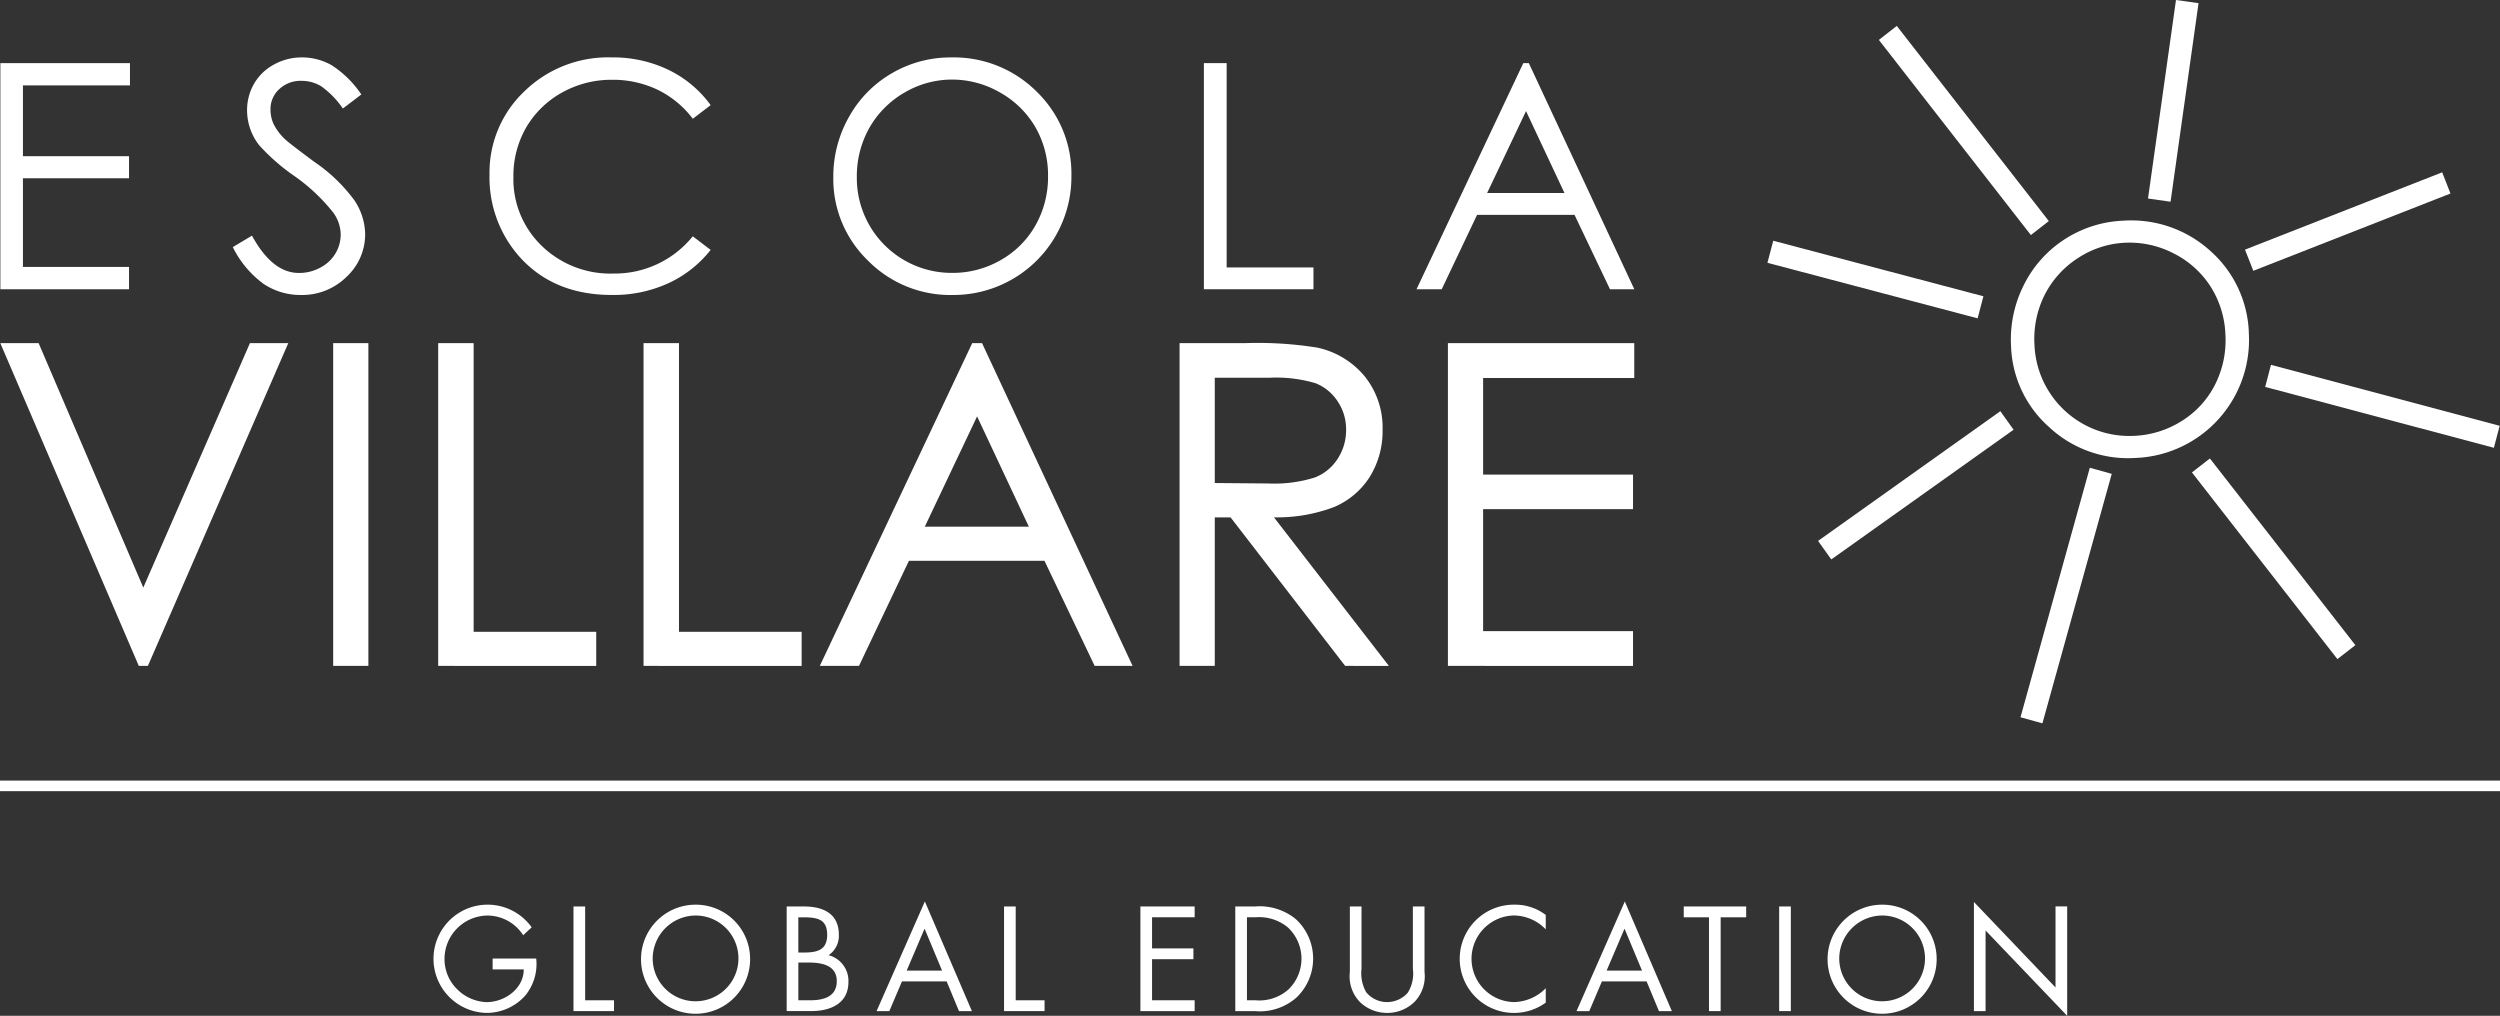 <svg xmlns="http://www.w3.org/2000/svg" xmlns:xlink="http://www.w3.org/1999/xlink" id="Group_1141" data-name="Group 1141" width="283.324" height="115.123" viewBox="0 0 283.324 115.123"><rect x="0" y="0" width="283.324" height="115.123" fill="#333333" stroke="none"/><defs><clipPath id="clip-path"><rect id="Rectangle_555" data-name="Rectangle 555" width="283.324" height="115.123" fill="none"></rect></clipPath></defs><g id="Group_1113" data-name="Group 1113" clip-path="url(#clip-path)"><rect id="Rectangle_550" data-name="Rectangle 550" width="283.324" height="1.199" transform="translate(0 88.463)" fill="#fff"></rect><path id="Path_1603" data-name="Path 1603" d="M.076,13.06H14.763v2.527H2.634v8.021H14.656v2.5H2.634V36.158H14.656v2.528H.076Z" transform="translate(-0.034 -5.906)" fill="#fff"></path><path id="Path_1604" data-name="Path 1604" d="M48.155,33.377l2.175-1.3q2.306,4.23,5.319,4.228a4.963,4.963,0,0,0,2.415-.6,4.3,4.3,0,0,0,1.728-1.612,4.2,4.2,0,0,0,.594-2.142,4.314,4.314,0,0,0-.875-2.527,20.952,20.952,0,0,0-4.385-4.112,22.842,22.842,0,0,1-3.994-3.5A6.419,6.419,0,0,1,49.775,17.9a5.963,5.963,0,0,1,.8-3.054,5.777,5.777,0,0,1,2.26-2.168,6.45,6.45,0,0,1,3.15-.8,6.763,6.763,0,0,1,3.4.9,11.693,11.693,0,0,1,3.338,3.3l-2.092,1.593a10.016,10.016,0,0,0-2.47-2.533,4.3,4.3,0,0,0-2.214-.606,3.512,3.512,0,0,0-2.536.951,3.032,3.032,0,0,0-.98,2.31,3.926,3.926,0,0,0,.342,1.624,6.221,6.221,0,0,0,1.274,1.706c.335.323,1.443,1.176,3.308,2.562a18.6,18.6,0,0,1,4.569,4.369A7.045,7.045,0,0,1,63.156,31.9a6.553,6.553,0,0,1-2.116,4.851A7.129,7.129,0,0,1,55.893,38.8a7.5,7.5,0,0,1-4.234-1.248,11.4,11.4,0,0,1-3.5-4.176" transform="translate(-21.774 -5.371)" fill="#fff"></path><path id="Path_1605" data-name="Path 1605" d="M126.335,17.284l-2.024,1.548a11.054,11.054,0,0,0-4.012-3.3,11.757,11.757,0,0,0-5.148-1.119,11.475,11.475,0,0,0-5.682,1.458,10.7,10.7,0,0,0-4.051,3.962,10.979,10.979,0,0,0-1.439,5.579,10.491,10.491,0,0,0,3.216,7.827,11.166,11.166,0,0,0,8.113,3.135,11.383,11.383,0,0,0,9-4.22l2.024,1.539a13.023,13.023,0,0,1-4.786,3.775,14.916,14.916,0,0,1-6.4,1.332c-4.489,0-8.017-1.5-10.609-4.48a13.513,13.513,0,0,1-3.264-9.129,12.66,12.66,0,0,1,3.951-9.468,13.58,13.58,0,0,1,9.881-3.845,14.459,14.459,0,0,1,6.484,1.427,12.727,12.727,0,0,1,4.74,3.977" transform="translate(-45.795 -5.372)" fill="#fff"></path><path id="Path_1606" data-name="Path 1606" d="M195.451,15.772a13.29,13.29,0,0,0-9.737-3.893,13.132,13.132,0,0,0-6.675,1.786,12.968,12.968,0,0,0-4.868,4.944,13.669,13.669,0,0,0-1.784,6.84,12.844,12.844,0,0,0,3.92,9.446,13.1,13.1,0,0,0,9.615,3.907,13.376,13.376,0,0,0,13.449-13.466,12.927,12.927,0,0,0-3.92-9.563M195.305,30.9a10.345,10.345,0,0,1-3.953,3.951,10.89,10.89,0,0,1-5.513,1.447,10.749,10.749,0,0,1-10.786-10.854,11.148,11.148,0,0,1,1.421-5.583,10.743,10.743,0,0,1,3.973-3.994,10.625,10.625,0,0,1,5.391-1.479,10.888,10.888,0,0,1,5.468,1.479,10.659,10.659,0,0,1,4,3.946,10.86,10.86,0,0,1,1.417,5.518,11.115,11.115,0,0,1-1.417,5.568" transform="translate(-77.949 -5.371)" fill="#fff"></path><path id="Path_1607" data-name="Path 1607" d="M249.049,13.06h2.58V36.215h9.838v2.471H249.049Z" transform="translate(-112.613 -5.906)" fill="#fff"></path><path id="Path_1608" data-name="Path 1608" d="M305.763,13.061h-.628l-12.1,25.626h2.855l4.007-8.43h11.045l4.02,8.43h2.755Zm-4.726,14.718,4.407-9.282,4.359,9.282Z" transform="translate(-132.501 -5.906)" fill="#fff"></path><path id="Path_1609" data-name="Path 1609" d="M164.121,107.565V70.988H185.24v3.946H168.111V85.883H185.1V89.8H168.111v13.827H185.1v3.939Zm-11.645,0L139.492,90.734H137.7v16.831h-3.989V70.988H141.1a42.636,42.636,0,0,1,8.222.507,9.573,9.573,0,0,1,5.339,3.218,9.256,9.256,0,0,1,2.055,6.093,9.818,9.818,0,0,1-1.416,5.279,8.9,8.9,0,0,1-4.058,3.467,18.231,18.231,0,0,1-6.834,1.178l13.023,16.836ZM143.74,86.891a15.362,15.362,0,0,0,5.282-.673,5.376,5.376,0,0,0,2.611-2.136,5.933,5.933,0,0,0,.951-3.277,5.665,5.665,0,0,0-.953-3.212,5.33,5.33,0,0,0-2.5-2.059,15.639,15.639,0,0,0-5.247-.625H137.7V86.84Zm-19.653,20.674L118.4,95.653H103.038l-5.66,11.912h-4.44l17.273-36.577h1.113l17.062,36.577ZM116.63,91.788l-5.866-12.5-5.927,12.5ZM72.961,107.565V70.988h4.018V103.7h13.9v3.867Zm-23.272,0V70.988h4.018V103.7H67.6v3.867Zm-11.9-36.577h3.99v36.577h-3.99Zm-22.03,36.577L.066,70.988H4.408l11.862,27.7,12.085-27.7H32.7L16.79,107.565Z" transform="translate(-0.03 -32.099)" fill="#fff"></path><path id="Path_1610" data-name="Path 1610" d="M442.968,58.454a12.962,12.962,0,0,0-4.354-9.377A13.35,13.35,0,0,0,428.7,45.64a13.2,13.2,0,0,0-6.584,2.092,13.049,13.049,0,0,0-4.635,5.164,13.642,13.642,0,0,0-1.467,6.919,12.831,12.831,0,0,0,4.353,9.251,13.124,13.124,0,0,0,9.787,3.461,13.384,13.384,0,0,0,12.813-14.072m-3.819,5.74a10.372,10.372,0,0,1-3.765,4.13,10.946,10.946,0,0,1-5.443,1.7,10.762,10.762,0,0,1-11.272-10.344,11.133,11.133,0,0,1,1.163-5.647,10.728,10.728,0,0,1,3.791-4.173,10.559,10.559,0,0,1,5.313-1.723,10.876,10.876,0,0,1,5.529,1.22,10.631,10.631,0,0,1,4.173,3.76,10.863,10.863,0,0,1,1.672,5.444,11.1,11.1,0,0,1-1.161,5.629" transform="translate(-188.104 -20.629)" fill="#fff"></path><rect id="Rectangle_551" data-name="Rectangle 551" width="22.722" height="2.581" transform="translate(243.433 22.5) rotate(-81.979)" fill="#fff"></rect><path id="Path_1611" data-name="Path 1611" d="M495.176,82.387l-25.919-6.908-.658,2.5,25.919,6.9Z" transform="translate(-211.888 -34.13)" fill="#fff"></path><rect id="Rectangle_552" data-name="Rectangle 552" width="24.003" height="2.578" transform="matrix(0.931, -0.365, 0.365, 0.931, 254.424, 28.291)" fill="#fff"></rect><path id="Path_1612" data-name="Path 1612" d="M471.969,116,455.483,94.843l-2.036,1.583,16.486,21.155Z" transform="translate(-205.036 -42.886)" fill="#fff"></path><path id="Path_1613" data-name="Path 1613" d="M407.943,27.476,390.712,5.359l-2.029,1.589L405.91,29.061Z" transform="translate(-175.752 -2.423)" fill="#fff"></path><path id="Path_1614" data-name="Path 1614" d="M390.107,56.1l-23.816-6.294-.66,2.5L389.453,58.6Z" transform="translate(-165.329 -22.522)" fill="#fff"></path><rect id="Rectangle_553" data-name="Rectangle 553" width="29.346" height="2.578" transform="translate(228.981 81.286) rotate(-74.47)" fill="#fff"></rect><path id="Path_1615" data-name="Path 1615" d="M377.606,101.866l20.659-14.7-1.5-2.1-20.657,14.7Z" transform="translate(-170.067 -38.465)" fill="#fff"></path><path id="Path_1616" data-name="Path 1616" d="M101.256,193.251a5.637,5.637,0,0,1-1.227,4.183,5.86,5.86,0,0,1-4.388,1.982,6.134,6.134,0,1,1,5.1-9.7l-.959.9a4.823,4.823,0,0,0-4.074-2.233,4.92,4.92,0,0,0-4.843,4.954,4.778,4.778,0,0,0,1.383,3.349,4.982,4.982,0,0,0,3.366,1.51c2.06,0,4.23-1.51,4.23-3.713H96.318v-1.226Z" transform="translate(-40.488 -84.624)" fill="#fff"></path><path id="Path_1617" data-name="Path 1617" d="M119.959,198.154h3.272v1.226h-4.593V187.522h1.321Z" transform="translate(-53.645 -84.792)" fill="#fff"></path><path id="Path_1618" data-name="Path 1618" d="M144.973,193.3a6.181,6.181,0,1,1-6.181-6.149,6.148,6.148,0,0,1,6.181,6.149m-11.04-.015a4.86,4.86,0,1,0,4.86-4.907,4.9,4.9,0,0,0-4.86,4.907" transform="translate(-59.964 -84.624)" fill="#fff"></path><path id="Path_1619" data-name="Path 1619" d="M162.742,187.522h1.95c2.155,0,3.963.787,3.963,3.209a2.632,2.632,0,0,1-1.164,2.312,3.013,3.013,0,0,1,2.249,3.035c0,2.359-1.9,3.3-4.246,3.3h-2.752Zm1.321,5.222h.5c1.494,0,2.768-.173,2.768-2.013,0-1.792-1.133-1.981-2.752-1.981h-.519Zm0,5.41h1.321c1.478,0,3.035-.362,3.035-2.17,0-1.84-1.761-2.108-3.208-2.108h-1.148Z" transform="translate(-73.588 -84.792)" fill="#fff"></path><path id="Path_1620" data-name="Path 1620" d="M184.215,195.547l-1.431,3.366h-1.447l5.473-12.424,5.331,12.424h-1.462l-1.4-3.366Zm2.563-5.976-2.029,4.75h4.01Z" transform="translate(-81.996 -84.325)" fill="#fff"></path><path id="Path_1621" data-name="Path 1621" d="M209.029,198.154H212.3v1.226h-4.592V187.522h1.321Z" transform="translate(-93.92 -84.792)" fill="#fff"></path><path id="Path_1622" data-name="Path 1622" d="M235.916,187.522h6.149v1.227h-4.828v3.523h4.687V193.5h-4.687v4.655h4.828v1.226h-6.149Z" transform="translate(-106.675 -84.793)" fill="#fff"></path><path id="Path_1623" data-name="Path 1623" d="M255.544,187.522h2.233a6.466,6.466,0,0,1,4.624,1.431,6.09,6.09,0,0,1,.031,8.933,6.3,6.3,0,0,1-4.687,1.494h-2.2Zm2.281,10.632a4.975,4.975,0,0,0,3.743-1.227,4.848,4.848,0,0,0-.063-7.03,5.1,5.1,0,0,0-3.68-1.148h-.959v9.405Z" transform="translate(-115.55 -84.792)" fill="#fff"></path><path id="Path_1624" data-name="Path 1624" d="M280.568,194.584a4.385,4.385,0,0,0,.519,2.642,3.059,3.059,0,0,0,2.39,1.133,3.136,3.136,0,0,0,2.328-1.055,4.08,4.08,0,0,0,.582-2.72v-7.062h1.321v7.424a4.168,4.168,0,0,1-1.038,3.286,4.362,4.362,0,0,1-3.193,1.353,4.434,4.434,0,0,1-3.066-1.211,4.182,4.182,0,0,1-1.164-3.428v-7.424h1.321Z" transform="translate(-126.268 -84.792)" fill="#fff"></path><path id="Path_1625" data-name="Path 1625" d="M311.75,189.949a5.078,5.078,0,0,0-3.617-1.573,4.908,4.908,0,0,0,.031,9.814,5.2,5.2,0,0,0,3.586-1.572v1.635a6.1,6.1,0,0,1-3.538,1.164,6.134,6.134,0,1,1,0-12.267,5.727,5.727,0,0,1,3.538,1.164Z" transform="translate(-136.57 -84.624)" fill="#fff"></path><path id="Path_1626" data-name="Path 1626" d="M329.013,195.547l-1.431,3.366h-1.447l5.473-12.424,5.331,12.424h-1.462l-1.4-3.366Zm2.563-5.976-2.029,4.75h4.01Z" transform="translate(-147.469 -84.325)" fill="#fff"></path><path id="Path_1627" data-name="Path 1627" d="M352.5,199.381h-1.321V188.75h-2.862v-1.227h7.076v1.227H352.5Z" transform="translate(-157.499 -84.793)" fill="#fff"></path><rect id="Rectangle_554" data-name="Rectangle 554" width="1.321" height="11.858" transform="translate(201.633 102.73)" fill="#fff"></rect><path id="Path_1628" data-name="Path 1628" d="M390.435,193.3a6.181,6.181,0,1,1-6.181-6.149,6.148,6.148,0,0,1,6.181,6.149m-11.04-.015a4.86,4.86,0,1,0,4.86-4.907,4.9,4.9,0,0,0-4.86,4.907" transform="translate(-170.955 -84.624)" fill="#fff"></path><path id="Path_1629" data-name="Path 1629" d="M408.348,186.6l9.247,9.688v-9.185h1.321V199.5l-9.247-9.671v9.137h-1.321Z" transform="translate(-184.644 -84.378)" fill="#fff"></path></g></svg>